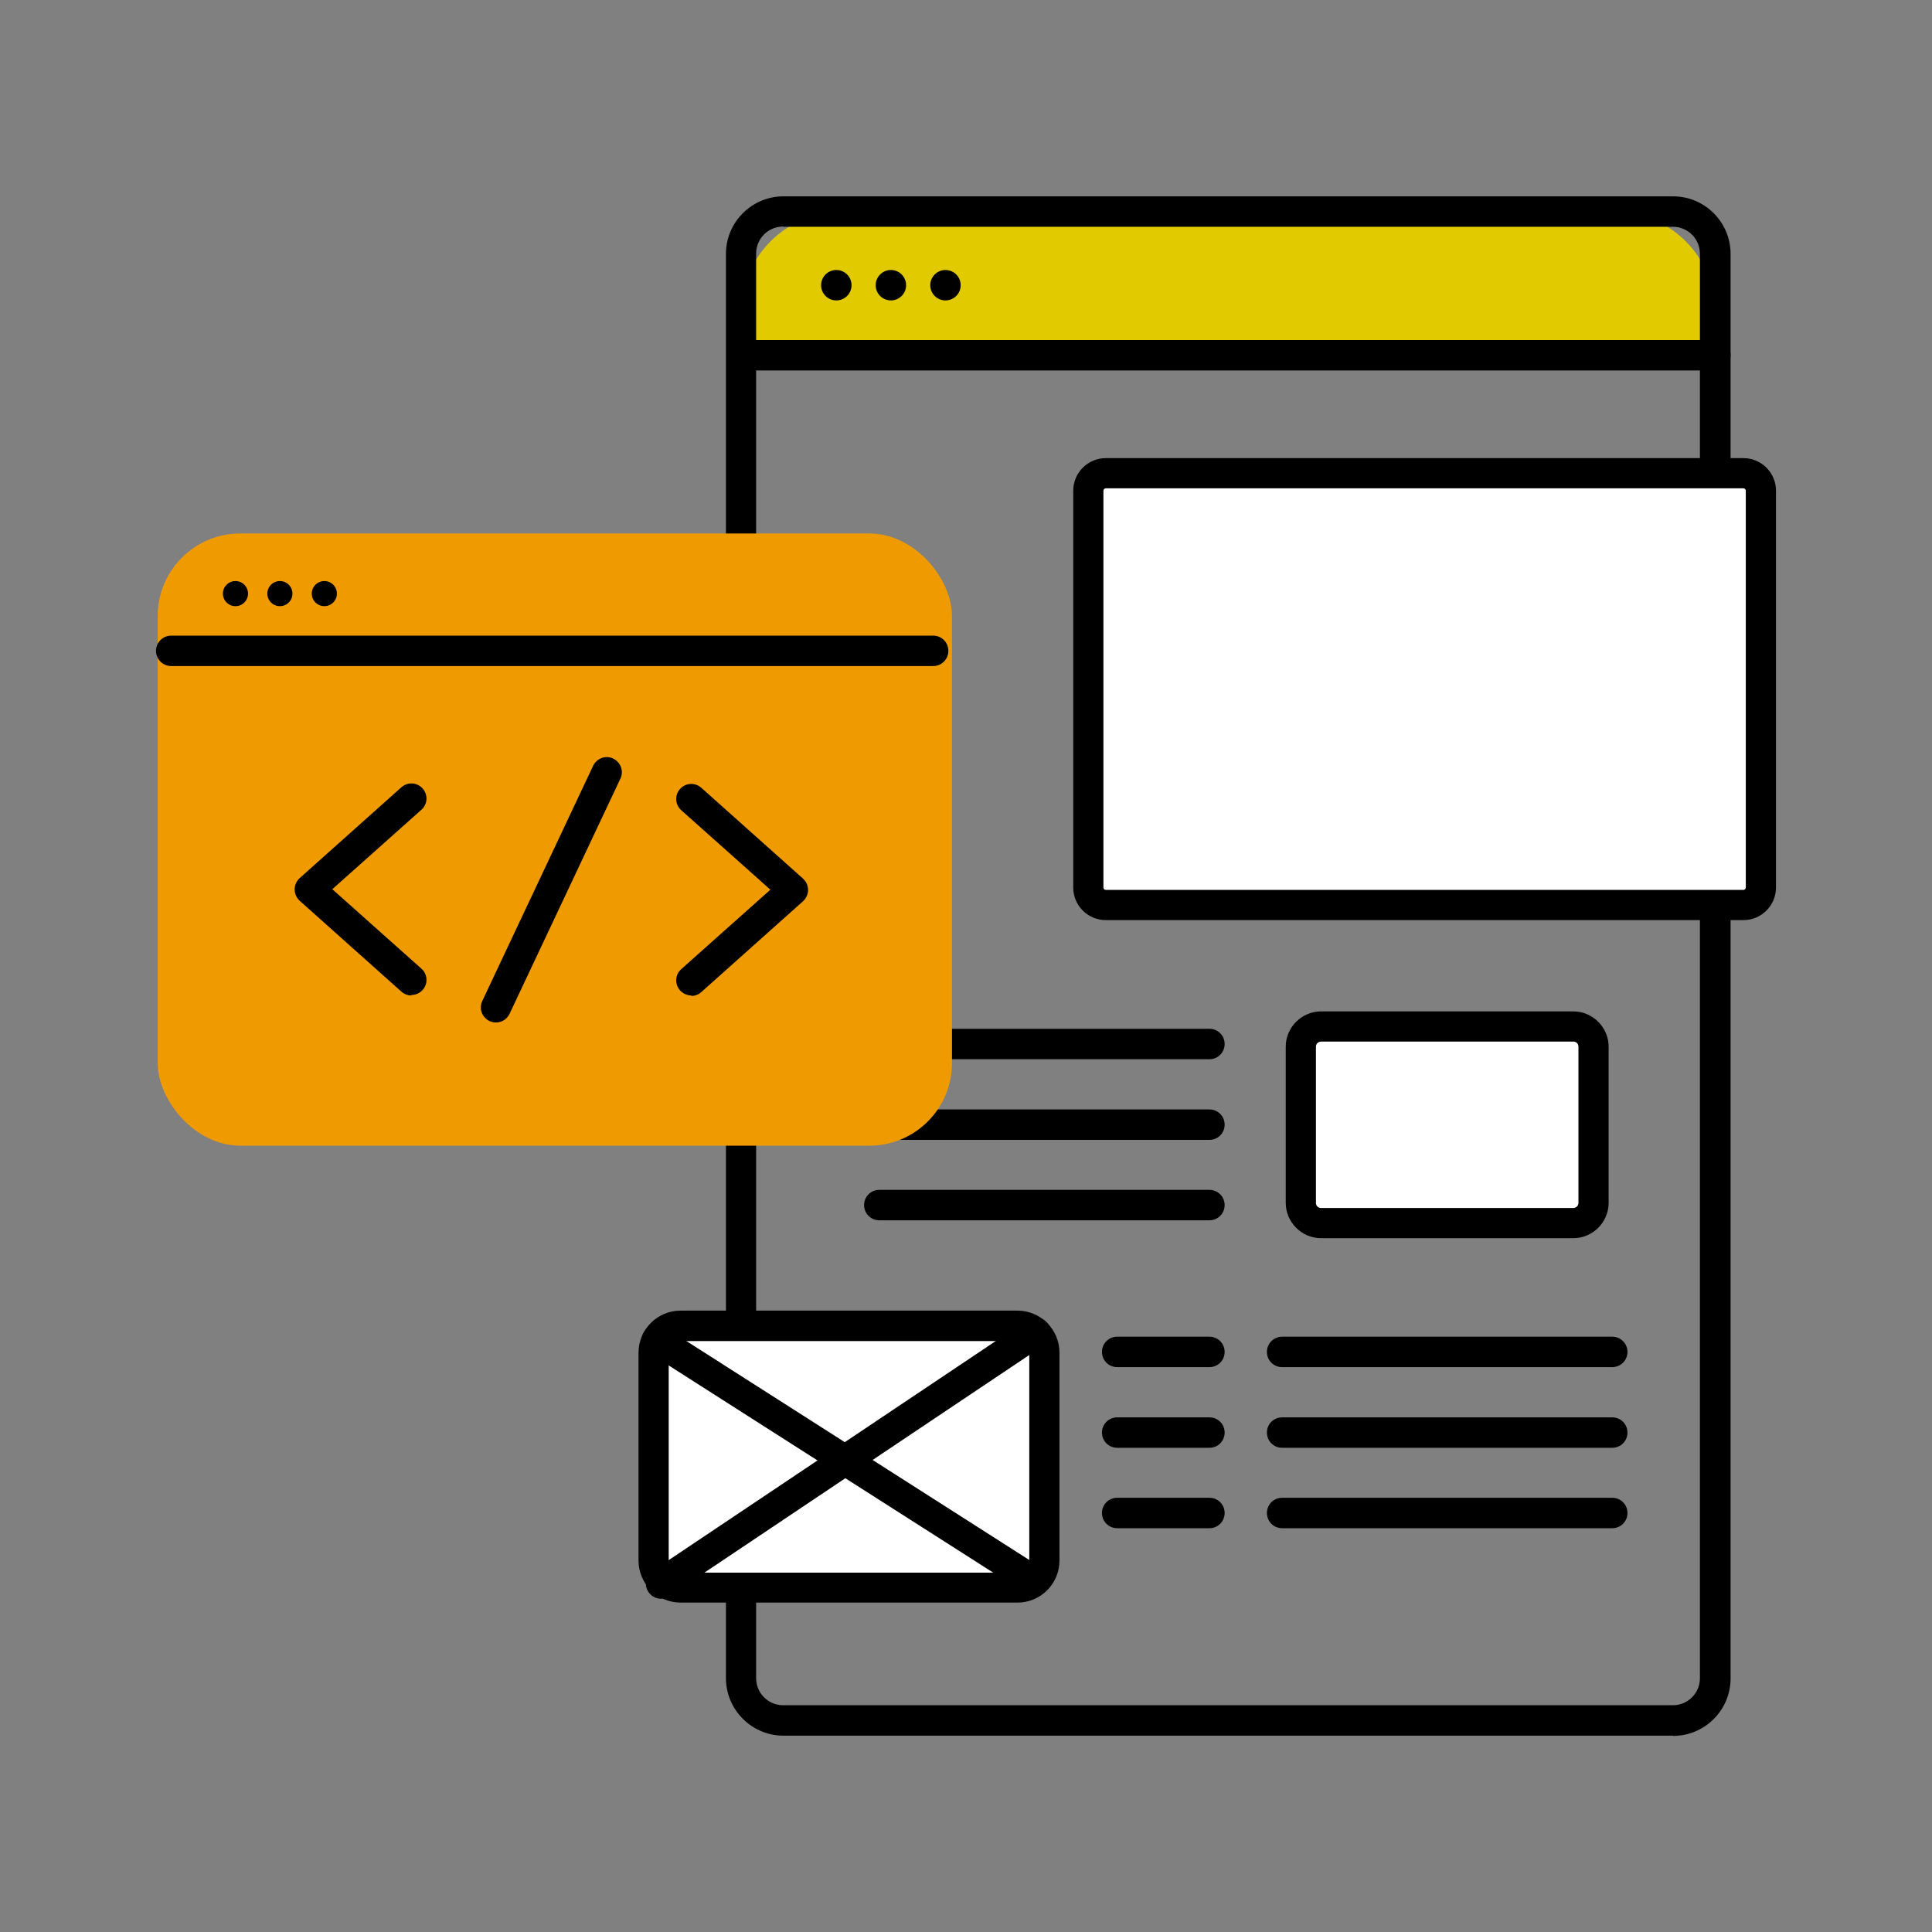 <?xml version="1.0" encoding="UTF-8"?><svg id="uuid-eda0577c-d59b-46aa-8e29-df034db1731f" xmlns="http://www.w3.org/2000/svg" width="80" height="80" xmlns:xlink="http://www.w3.org/1999/xlink" viewBox="0 0 80 80"><rect x="0" y="0" width="80" height="80" fill="#808080" stroke="none"/><defs><clipPath id="uuid-cc7a402a-4614-406c-b0ae-4cc7302f018d"><rect x="45.07" y="19.6" width="27.84" height="17.88" rx="1.73" ry="1.73" style="fill:none;"/></clipPath></defs><path d="m34.88,8.76h31.95c2.32,0,4.2,1.88,4.2,4.2v1.76H30.68v-1.76c0-2.32,1.88-4.2,4.2-4.2Z" style="fill:#e2ca00;"/><path d="m69.28,71.87h-36.84c-1.31,0-2.38-1.07-2.38-2.38V10.51c0-1.31,1.07-2.38,2.38-2.38h36.84c1.31,0,2.38,1.07,2.38,2.38v58.99c0,1.31-1.07,2.38-2.38,2.38ZM32.43,9.38c-.62,0-1.12.5-1.12,1.12v58.99c0,.62.5,1.12,1.12,1.12h36.84c.62,0,1.12-.5,1.12-1.12V10.51c0-.62-.5-1.12-1.12-1.12h-36.84Z"/><path d="m71.03,15.34H31.37c-.35,0-.63-.28-.63-.63s.28-.63.63-.63h39.66c.35,0,.63.28.63.63s-.28.63-.63.63Z"/><circle cx="34.63" cy="11.81" r=".63"/><circle cx="36.89" cy="11.81" r=".63"/><circle cx="39.15" cy="11.81" r=".63"/><g style="clip-path:url(#uuid-cc7a402a-4614-406c-b0ae-4cc7302f018d); fill:none;"><rect x="43.88" y="18.34" width="29.93" height="19.89" style="fill:#fff;"/><path d="m61.42,35.18l4.49-4.6c.28-.29.74-.29,1.02-.01l7.37,7.2" style="fill:#fff;"/><path d="m73.86,38.22l-7.37-7.2s-.06-.03-.07-.03c-.02,0-.04,0-.07.03l-4.49,4.6-.9-.87,4.49-4.59c.25-.26.59-.4.95-.41.37-.01.7.13.96.38l7.37,7.2-.87.9Z"/><path d="m43.09,37.99l10.64-10.93c.34-.34.89-.35,1.23-.01l8.87,8.66" style="fill:#fff;"/><path d="m43.09,38.62c-.16,0-.31-.06-.44-.18-.25-.24-.25-.64-.01-.88l10.64-10.93c.58-.59,1.53-.6,2.12-.03l8.87,8.66c.25.24.25.64.01.88-.24.25-.64.25-.88.01l-8.87-8.66c-.1-.09-.25-.09-.35,0l-10.64,10.93c-.12.13-.29.19-.45.19Z"/><circle cx="64.55" cy="24.6" r="2.23" style="fill:#fff;"/><path d="m64.55,27.46c-1.57,0-2.85-1.28-2.85-2.85s1.28-2.85,2.85-2.85,2.85,1.28,2.85,2.85-1.28,2.85-2.85,2.85Zm0-4.46c-.88,0-1.6.72-1.6,1.6s.72,1.6,1.6,1.6,1.6-.72,1.6-1.6-.72-1.6-1.6-1.6Z"/></g><path d="m72.19,38.1h-26.4c-.74,0-1.35-.6-1.35-1.35v-16.43c0-.74.6-1.35,1.35-1.35h26.4c.74,0,1.35.6,1.35,1.35v16.43c0,.74-.6,1.35-1.35,1.35Zm-26.4-17.88c-.05,0-.1.04-.1.1v16.43c0,.05.04.1.1.1h26.4c.05,0,.1-.04.1-.1v-16.43c0-.05-.04-.1-.1-.1h-26.4Z"/><path d="m50.08,43.86h-13.67c-.35,0-.63-.28-.63-.63s.28-.63.63-.63h13.67c.35,0,.63.28.63.63s-.28.63-.63.63Z"/><path d="m50.08,47.2h-13.67c-.35,0-.63-.28-.63-.63s.28-.63.63-.63h13.67c.35,0,.63.28.63.63s-.28.63-.63.63Z"/><path d="m50.08,50.53h-13.67c-.35,0-.63-.28-.63-.63s.28-.63.63-.63h13.67c.35,0,.63.28.63.63s-.28.63-.63.63Z"/><path d="m66.76,56.61h-13.67c-.35,0-.63-.28-.63-.63s.28-.63.63-.63h13.67c.35,0,.63.28.63.63s-.28.63-.63.63Z"/><path d="m66.76,59.95h-13.67c-.35,0-.63-.28-.63-.63s.28-.63.63-.63h13.67c.35,0,.63.28.63.63s-.28.63-.63.63Z"/><path d="m66.76,63.28h-13.67c-.35,0-.63-.28-.63-.63s.28-.63.63-.63h13.67c.35,0,.63.28.63.63s-.28.63-.63.63Z"/><path d="m50.08,56.61h-3.82c-.35,0-.63-.28-.63-.63s.28-.63.63-.63h3.82c.35,0,.63.28.63.63s-.28.63-.63.63Z"/><path d="m50.08,59.95h-3.82c-.35,0-.63-.28-.63-.63s.28-.63.63-.63h3.82c.35,0,.63.28.63.63s-.28.63-.63.63Z"/><path d="m50.08,63.28h-3.82c-.35,0-.63-.28-.63-.63s.28-.63.63-.63h3.82c.35,0,.63.28.63.63s-.28.63-.63.63Z"/><rect x="53.86" y="42.5" width="12.12" height="8.14" rx="2" ry="2" style="fill:#fff;"/><path d="m65.15,51.27h-10.45c-.8,0-1.46-.66-1.46-1.46v-6.47c0-.8.66-1.46,1.46-1.46h10.45c.8,0,1.46.66,1.46,1.46v6.47c0,.8-.66,1.46-1.46,1.46Zm-10.45-8.14c-.11,0-.21.09-.21.21v6.47c0,.12.09.21.21.21h10.45c.11,0,.21-.09.21-.21v-6.47c0-.12-.09-.21-.21-.21h-10.45Z"/><rect x="27.07" y="54.9" width="16.17" height="10.83" rx="2.66" ry="2.66" style="fill:#fff;"/><path d="m42.13,66.36h-13.95c-.96,0-1.74-.78-1.74-1.74v-8.61c0-.96.78-1.74,1.74-1.74h13.95c.96,0,1.74.78,1.74,1.74v8.61c0,.96-.78,1.74-1.74,1.74Zm-13.95-10.83c-.27,0-.49.22-.49.49v8.61c0,.27.22.49.49.49h13.95c.27,0,.49-.22.49-.49v-8.61c0-.27-.22-.49-.49-.49h-13.95Z"/><path d="m42.72,66.02c-.12,0-.23-.03-.34-.1l-15.52-9.91c-.29-.19-.38-.57-.19-.86s.57-.38.86-.19l15.52,9.91c.29.19.38.57.19.86-.12.19-.32.29-.53.29Z"/><path d="m27.37,66.2c-.2,0-.4-.1-.52-.28-.19-.29-.12-.68.17-.87l15.51-10.39c.29-.19.68-.12.87.17s.12.68-.17.87l-15.51,10.39c-.11.07-.23.11-.35.11Z"/><rect x="6.53" y="22.09" width="32.89" height="25.35" rx="3.42" ry="3.42" style="fill:#ef9b00;"/><path d="m38.63,27.58H7.09c-.35,0-.63-.28-.63-.63s.28-.63.63-.63h31.55c.35,0,.63.28.63.63s-.28.63-.63.63Z"/><circle cx="9.75" cy="24.58" r=".52"/><circle cx="11.59" cy="24.58" r=".52"/><circle cx="13.43" cy="24.58" r=".52"/><path d="m20.54,42.34c-.09,0-.18-.02-.27-.06-.31-.15-.45-.52-.3-.83l4.59-9.74c.15-.31.52-.45.83-.3.31.15.45.52.3.83l-4.59,9.74c-.11.23-.33.36-.57.36Z"/><path d="m28.63,41.22c-.17,0-.34-.07-.47-.21-.23-.26-.21-.65.05-.88l3.69-3.29-3.69-3.29c-.26-.23-.28-.63-.05-.88.23-.26.62-.28.88-.05l4.21,3.76c.13.12.21.29.21.47s-.08.35-.21.47l-4.21,3.76c-.12.11-.27.16-.42.16Z"/><path d="m17.04,41.22c-.15,0-.3-.05-.42-.16l-4.21-3.76c-.13-.12-.21-.29-.21-.47s.08-.35.21-.47l4.21-3.76c.26-.23.65-.21.88.05.23.26.21.65-.05.88l-3.69,3.29,3.69,3.29c.26.23.28.63.05.88-.12.14-.29.21-.47.21Z"/></svg>
